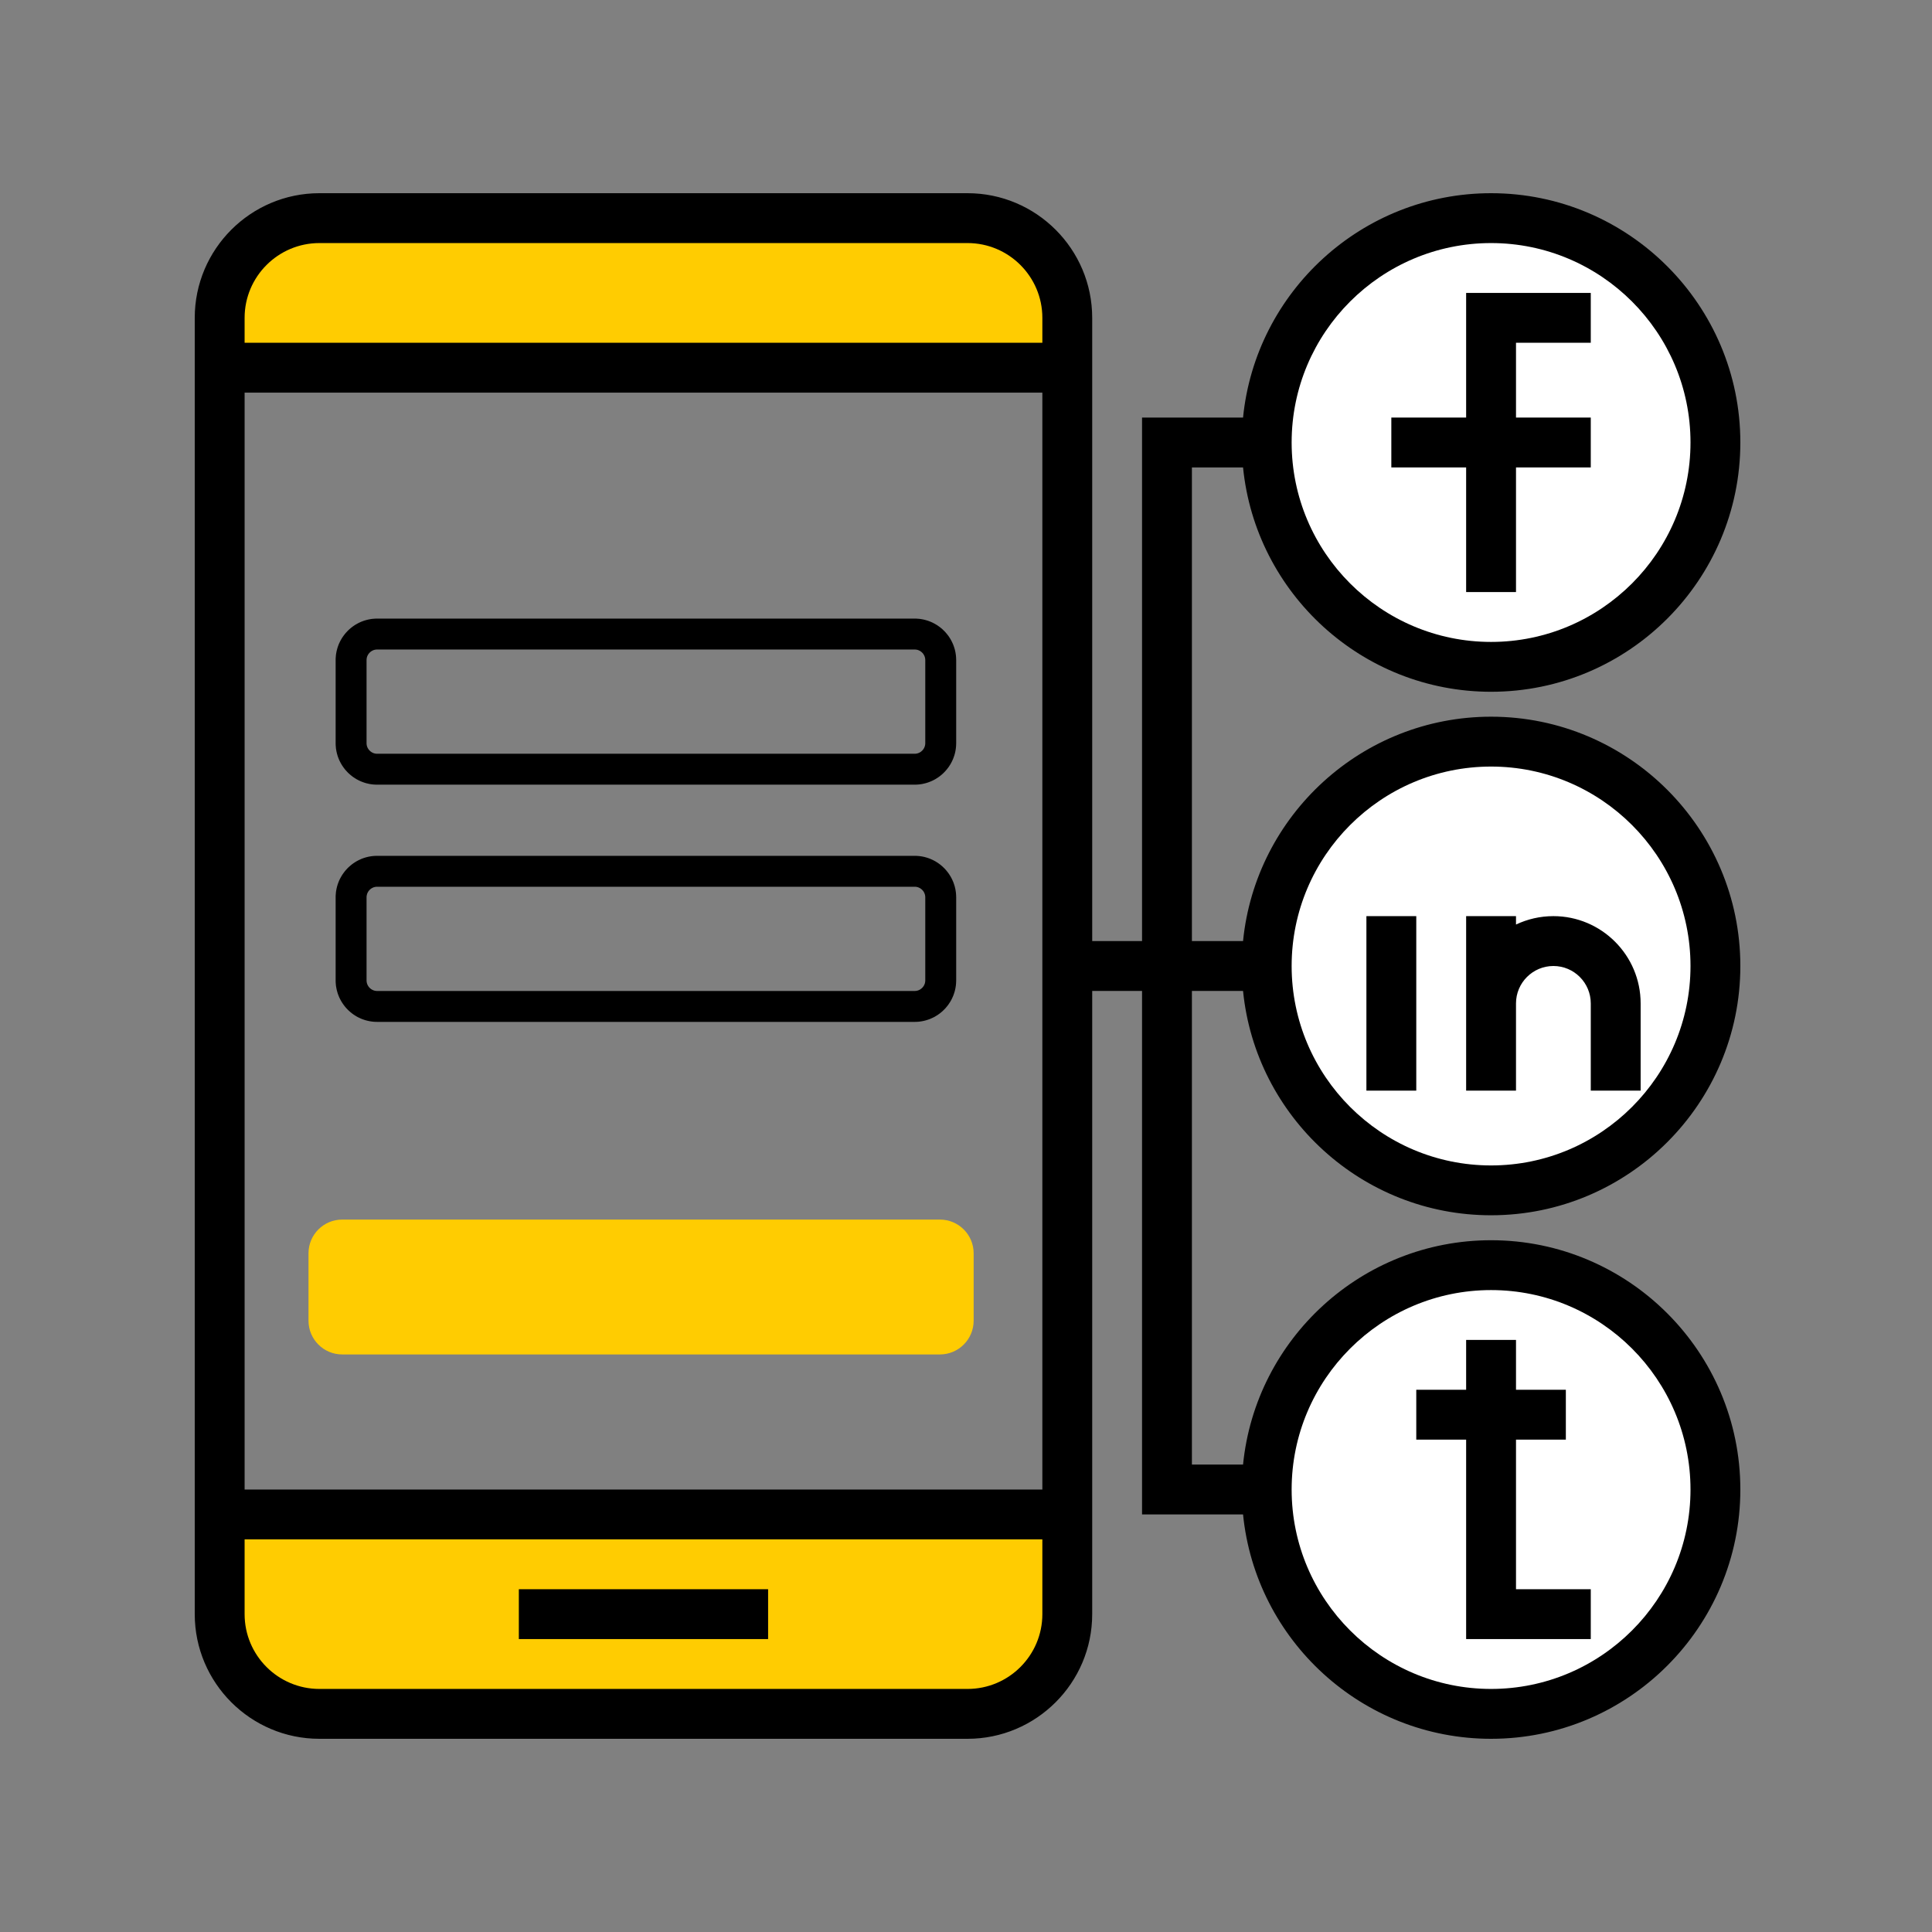 <?xml version="1.0" encoding="UTF-8"?>
<svg width="100px" height="100px" viewBox="0 0 100 100" version="1.1" xmlns="http://www.w3.org/2000/svg" xmlns:xlink="http://www.w3.org/1999/xlink">
    <rect x="0" y="0" width="100" height="100" fill="#808080" stroke="none"/>
    <!-- Generator: Sketch 52.2 (67145) - http://www.bohemiancoding.com/sketch -->
    <title>cu01</title>
    <desc>Created with Sketch.</desc>
    <g id="cu01" stroke="none" stroke-width="1" fill="none" fill-rule="evenodd">
        <g transform="translate(10, 10)">
            <path d="M37.399,22.019 L37.453,22.021 L37.508,22.026 L37.562,22.03 L37.616,22.035 L37.669,22.043 L37.724,22.053 L37.775,22.062 L37.828,22.074 L37.879,22.086 L37.93,22.101 L37.981,22.115 L38.031,22.131 L38.08,22.149 L38.13,22.168 L38.178,22.187 L38.226,22.208 L38.274,22.23 L38.32,22.254 L38.367,22.278 L38.412,22.304 L38.456,22.33 L38.501,22.357 L38.544,22.386 L38.586,22.416 L38.628,22.446 L38.669,22.477 L38.709,22.509 L38.749,22.542 L38.788,22.578 L38.824,22.613 L38.861,22.648 L38.898,22.685 L38.933,22.723 L38.967,22.762 L39,22.802 L39.032,22.842 L39.064,22.882 L39.095,22.923 L39.124,22.966 L39.152,23.01 L39.18,23.053 L39.207,23.098 L39.232,23.144 L39.256,23.189 L39.279,23.237 L39.301,23.283 L39.322,23.331 L39.343,23.379 L39.36,23.429 L39.378,23.478 L39.394,23.528 L39.41,23.579 L39.424,23.63 L39.436,23.682 L39.448,23.734 L39.458,23.787 L39.466,23.84 L39.474,23.894 L39.48,23.947 L39.485,24.002 L39.488,24.058 L39.49,24.112 L39.492,24.168 L39.492,28.466 L39.49,28.52 L39.488,28.576 L39.485,28.63 L39.48,28.685 L39.474,28.739 L39.466,28.792 L39.458,28.845 L39.448,28.898 L39.436,28.95 L39.424,29.002 L39.41,29.053 L39.394,29.104 L39.378,29.154 L39.36,29.203 L39.343,29.253 L39.322,29.301 L39.301,29.349 L39.279,29.397 L39.256,29.443 L39.232,29.488 L39.207,29.534 L39.18,29.579 L39.152,29.622 L39.124,29.666 L39.095,29.709 L39.064,29.75 L39.032,29.79 L39,29.832 L38.967,29.87 L38.933,29.909 L38.898,29.947 L38.861,29.984 L38.824,30.021 L38.788,30.054 L38.749,30.09 L38.709,30.123 L38.669,30.155 L38.628,30.187 L38.586,30.218 L38.544,30.246 L38.501,30.275 L38.456,30.302 L38.412,30.33 L38.367,30.354 L38.32,30.379 L38.274,30.402 L38.226,30.424 L38.178,30.445 L38.13,30.464 L38.08,30.483 L38.031,30.501 L37.981,30.517 L37.93,30.533 L37.879,30.546 L37.828,30.558 L37.775,30.57 L37.724,30.581 L37.669,30.589 L37.616,30.597 L37.562,30.603 L37.508,30.608 L37.453,30.611 L37.399,30.613 L37.343,30.614 L9.522,30.614 L9.466,30.613 L9.412,30.611 L9.356,30.608 L9.301,30.603 L9.248,30.597 L9.194,30.589 L9.141,30.581 L9.088,30.57 L9.036,30.558 L8.984,30.546 L8.933,30.533 L8.882,30.517 L8.832,30.501 L8.783,30.483 L8.733,30.464 L8.685,30.445 L8.637,30.424 L8.591,30.402 L8.543,30.379 L8.498,30.354 L8.452,30.33 L8.407,30.302 L8.364,30.275 L8.32,30.246 L8.277,30.218 L8.236,30.187 L8.196,30.155 L8.156,30.123 L8.116,30.09 L8.077,30.054 L8.039,30.021 L8.002,29.984 L7.967,29.947 L7.932,29.909 L7.896,29.87 L7.863,29.832 L7.831,29.79 L7.8,29.75 L7.77,29.709 L7.74,29.666 L7.711,29.622 L7.684,29.579 L7.658,29.534 L7.632,29.488 L7.608,29.443 L7.584,29.397 L7.562,29.349 L7.541,29.301 L7.522,29.253 L7.503,29.203 L7.485,29.154 L7.469,29.104 L7.455,29.053 L7.44,29.002 L7.428,28.95 L7.416,28.898 L7.407,28.845 L7.397,28.792 L7.389,28.739 L7.384,28.685 L7.38,28.63 L7.375,28.576 L7.373,28.52 L7.373,28.466 L7.373,24.168 L7.373,24.112 L7.375,24.058 L7.38,24.002 L7.384,23.947 L7.389,23.894 L7.397,23.84 L7.407,23.787 L7.416,23.734 L7.428,23.682 L7.44,23.63 L7.455,23.579 L7.469,23.528 L7.485,23.478 L7.503,23.429 L7.522,23.379 L7.541,23.331 L7.562,23.283 L7.584,23.237 L7.608,23.189 L7.632,23.144 L7.658,23.098 L7.684,23.053 L7.711,23.01 L7.74,22.966 L7.77,22.923 L7.8,22.882 L7.831,22.842 L7.863,22.802 L7.896,22.762 L7.932,22.723 L7.967,22.685 L8.002,22.648 L8.039,22.613 L8.077,22.578 L8.116,22.542 L8.156,22.509 L8.196,22.477 L8.236,22.446 L8.277,22.416 L8.32,22.386 L8.364,22.357 L8.407,22.33 L8.452,22.304 L8.498,22.278 L8.543,22.254 L8.591,22.23 L8.637,22.208 L8.685,22.187 L8.733,22.168 L8.783,22.149 L8.832,22.131 L8.882,22.115 L8.933,22.101 L8.984,22.086 L9.036,22.074 L9.088,22.062 L9.141,22.053 L9.194,22.043 L9.248,22.035 L9.301,22.03 L9.356,22.026 L9.412,22.021 L9.466,22.019 L9.522,22.019 L37.343,22.019 L37.399,22.019 Z M9.533,23.619 L9.506,23.619 L9.493,23.619 L9.48,23.621 L9.461,23.622 L9.45,23.624 L9.439,23.626 L9.423,23.627 L9.41,23.63 L9.397,23.632 L9.383,23.637 L9.37,23.64 L9.357,23.643 L9.344,23.648 L9.333,23.651 L9.322,23.656 L9.311,23.661 L9.298,23.666 L9.284,23.674 L9.272,23.678 L9.261,23.685 L9.25,23.691 L9.24,23.696 L9.226,23.706 L9.215,23.712 L9.207,23.718 L9.196,23.726 L9.184,23.734 L9.173,23.744 L9.162,23.754 L9.154,23.762 L9.144,23.77 L9.133,23.779 L9.125,23.789 L9.114,23.8 L9.104,23.811 L9.098,23.818 L9.09,23.829 L9.08,23.842 L9.072,23.853 L9.066,23.862 L9.058,23.874 L9.05,23.886 L9.045,23.896 L9.039,23.907 L9.032,23.92 L9.026,23.931 L9.021,23.942 L9.015,23.955 L9.01,23.968 L9.005,23.979 L9,23.992 L8.997,24.005 L8.994,24.016 L8.991,24.029 L8.986,24.043 L8.984,24.056 L8.981,24.07 L8.98,24.083 L8.978,24.096 L8.976,24.109 L8.975,24.125 L8.973,24.139 L8.973,24.152 L8.973,24.178 L8.973,28.454 L8.973,28.48 L8.973,28.494 L8.975,28.509 L8.978,28.538 L8.981,28.563 L8.986,28.59 L8.994,28.616 L9,28.64 L9.01,28.664 L9.021,28.69 L9.032,28.714 L9.045,28.736 L9.058,28.757 L9.074,28.781 L9.09,28.803 L9.104,28.821 L9.125,28.843 L9.143,28.861 L9.164,28.88 L9.184,28.898 L9.205,28.912 L9.228,28.928 L9.25,28.942 L9.272,28.954 L9.298,28.966 L9.322,28.976 L9.344,28.986 L9.37,28.992 L9.397,29 L9.423,29.005 L9.45,29.01 L9.464,29.011 L9.493,29.013 L9.504,29.013 L9.53,29.013 L37.333,29.013 L37.36,29.013 L37.372,29.013 L37.384,29.013 L37.4,29.011 L37.415,29.01 L37.429,29.006 L37.442,29.005 L37.455,29.002 L37.466,29 L37.48,28.997 L37.493,28.992 L37.508,28.989 L37.519,28.984 L37.532,28.981 L37.543,28.976 L37.552,28.973 L37.565,28.966 L37.581,28.96 L37.592,28.954 L37.6,28.949 L37.615,28.942 L37.626,28.934 L37.636,28.93 L37.65,28.92 L37.66,28.912 L37.668,28.907 L37.679,28.898 L37.692,28.888 L37.7,28.88 L37.709,28.872 L37.722,28.861 L37.732,28.851 L37.74,28.843 L37.749,28.834 L37.759,28.822 L37.767,28.813 L37.775,28.803 L37.783,28.792 L37.791,28.781 L37.799,28.77 L37.807,28.758 L37.813,28.747 L37.82,28.736 L37.826,28.725 L37.832,28.714 L37.837,28.701 L37.844,28.69 L37.848,28.678 L37.853,28.666 L37.858,28.653 L37.863,28.64 L37.868,28.629 L37.871,28.614 L37.874,28.602 L37.877,28.59 L37.88,28.578 L37.882,28.565 L37.885,28.55 L37.887,28.536 L37.888,28.522 L37.89,28.51 L37.89,28.494 L37.892,28.48 L37.892,28.454 L37.892,24.178 L37.892,24.152 L37.89,24.138 L37.89,24.123 L37.888,24.11 L37.887,24.098 L37.885,24.082 L37.882,24.069 L37.88,24.056 L37.877,24.043 L37.874,24.029 L37.871,24.018 L37.868,24.005 L37.863,23.992 L37.858,23.981 L37.853,23.966 L37.848,23.955 L37.844,23.942 L37.837,23.931 L37.832,23.92 L37.826,23.909 L37.82,23.896 L37.813,23.885 L37.805,23.872 L37.799,23.864 L37.791,23.853 L37.783,23.84 L37.775,23.829 L37.767,23.819 L37.759,23.81 L37.749,23.8 L37.74,23.789 L37.732,23.781 L37.72,23.77 L37.709,23.76 L37.701,23.754 L37.692,23.744 L37.679,23.734 L37.668,23.726 L37.658,23.718 L37.65,23.714 L37.637,23.704 L37.623,23.696 L37.615,23.691 L37.604,23.685 L37.592,23.678 L37.581,23.674 L37.565,23.666 L37.552,23.661 L37.543,23.656 L37.532,23.651 L37.519,23.648 L37.508,23.643 L37.493,23.64 L37.48,23.635 L37.466,23.632 L37.455,23.63 L37.442,23.627 L37.426,23.626 L37.415,23.624 L37.404,23.622 L37.384,23.621 L37.372,23.619 L37.357,23.619 L37.332,23.619 L9.533,23.619 Z" id="Shape" fill="#000000" fill-rule="nonzero"></path>
            <path d="M37.399,34.298 L37.453,34.301 L37.508,34.304 L37.562,34.309 L37.616,34.315 L37.669,34.322 L37.724,34.331 L37.775,34.341 L37.828,34.352 L37.879,34.365 L37.93,34.379 L37.981,34.394 L38.031,34.41 L38.08,34.427 L38.13,34.446 L38.178,34.466 L38.226,34.488 L38.274,34.509 L38.32,34.533 L38.367,34.557 L38.412,34.582 L38.456,34.608 L38.501,34.637 L38.544,34.664 L38.586,34.694 L38.628,34.725 L38.669,34.755 L38.709,34.789 L38.749,34.822 L38.788,34.856 L38.824,34.891 L38.861,34.926 L38.898,34.963 L38.933,35.002 L38.967,35.04 L39,35.08 L39.032,35.12 L39.064,35.162 L39.095,35.203 L39.124,35.245 L39.152,35.288 L39.18,35.333 L39.207,35.378 L39.232,35.422 L39.256,35.469 L39.279,35.515 L39.301,35.562 L39.322,35.61 L39.343,35.659 L39.36,35.707 L39.378,35.757 L39.394,35.808 L39.41,35.858 L39.424,35.909 L39.436,35.962 L39.448,36.013 L39.458,36.066 L39.466,36.118 L39.474,36.173 L39.48,36.227 L39.485,36.282 L39.488,36.336 L39.49,36.39 L39.492,36.446 L39.492,40.744 L39.49,40.798 L39.488,40.854 L39.485,40.909 L39.48,40.963 L39.474,41.018 L39.466,41.07 L39.458,41.123 L39.448,41.176 L39.436,41.229 L39.424,41.28 L39.41,41.331 L39.394,41.382 L39.378,41.432 L39.36,41.482 L39.343,41.531 L39.322,41.579 L39.301,41.627 L39.279,41.675 L39.256,41.722 L39.232,41.768 L39.207,41.813 L39.18,41.858 L39.152,41.901 L39.124,41.944 L39.095,41.987 L39.064,42.029 L39.032,42.07 L39,42.11 L38.967,42.149 L38.933,42.189 L38.898,42.226 L38.861,42.262 L38.824,42.299 L38.788,42.334 L38.749,42.368 L38.709,42.402 L38.669,42.434 L38.628,42.466 L38.586,42.496 L38.544,42.525 L38.501,42.554 L38.456,42.581 L38.412,42.608 L38.367,42.634 L38.32,42.658 L38.274,42.68 L38.226,42.702 L38.178,42.723 L38.13,42.744 L38.08,42.762 L38.031,42.779 L37.981,42.795 L37.93,42.811 L37.879,42.824 L37.828,42.837 L37.775,42.848 L37.724,42.859 L37.669,42.867 L37.616,42.875 L37.562,42.882 L37.508,42.886 L37.453,42.89 L37.399,42.891 L37.343,42.893 L9.522,42.893 L9.466,42.891 L9.412,42.89 L9.356,42.886 L9.301,42.882 L9.248,42.875 L9.194,42.867 L9.141,42.859 L9.088,42.848 L9.036,42.837 L8.984,42.824 L8.933,42.811 L8.882,42.795 L8.832,42.779 L8.783,42.762 L8.733,42.744 L8.685,42.723 L8.637,42.702 L8.591,42.68 L8.543,42.658 L8.498,42.634 L8.452,42.608 L8.407,42.581 L8.364,42.554 L8.32,42.525 L8.277,42.496 L8.236,42.466 L8.196,42.434 L8.156,42.402 L8.116,42.368 L8.077,42.334 L8.039,42.299 L8.002,42.262 L7.967,42.226 L7.932,42.189 L7.896,42.149 L7.863,42.11 L7.831,42.07 L7.8,42.029 L7.77,41.987 L7.74,41.944 L7.711,41.901 L7.684,41.858 L7.658,41.813 L7.632,41.768 L7.608,41.722 L7.584,41.675 L7.562,41.627 L7.541,41.579 L7.522,41.531 L7.503,41.482 L7.485,41.432 L7.469,41.382 L7.455,41.331 L7.44,41.28 L7.428,41.229 L7.416,41.176 L7.407,41.123 L7.397,41.07 L7.389,41.018 L7.384,40.963 L7.38,40.909 L7.375,40.854 L7.373,40.798 L7.373,40.744 L7.373,36.446 L7.373,36.39 L7.375,36.336 L7.38,36.282 L7.384,36.227 L7.389,36.173 L7.397,36.118 L7.407,36.066 L7.416,36.013 L7.428,35.962 L7.44,35.909 L7.455,35.858 L7.469,35.808 L7.485,35.757 L7.503,35.707 L7.522,35.659 L7.541,35.61 L7.562,35.562 L7.584,35.515 L7.608,35.469 L7.632,35.422 L7.658,35.378 L7.684,35.333 L7.711,35.288 L7.74,35.245 L7.77,35.203 L7.8,35.162 L7.831,35.12 L7.863,35.08 L7.896,35.04 L7.932,35.002 L7.967,34.963 L8.002,34.926 L8.039,34.891 L8.077,34.856 L8.116,34.822 L8.156,34.789 L8.196,34.755 L8.236,34.725 L8.277,34.694 L8.32,34.664 L8.364,34.637 L8.407,34.608 L8.452,34.582 L8.498,34.557 L8.543,34.533 L8.591,34.509 L8.637,34.488 L8.685,34.466 L8.733,34.446 L8.783,34.427 L8.832,34.41 L8.882,34.394 L8.933,34.379 L8.984,34.365 L9.036,34.352 L9.088,34.341 L9.141,34.331 L9.194,34.322 L9.248,34.315 L9.301,34.309 L9.356,34.304 L9.412,34.301 L9.466,34.298 L9.522,34.298 L37.343,34.298 L37.399,34.298 Z M9.533,35.898 L9.506,35.898 L9.49,35.898 L9.477,35.899 L9.464,35.901 L9.453,35.902 L9.436,35.904 L9.423,35.906 L9.41,35.909 L9.396,35.912 L9.383,35.915 L9.373,35.917 L9.36,35.922 L9.344,35.926 L9.333,35.93 L9.322,35.934 L9.309,35.941 L9.296,35.946 L9.287,35.95 L9.274,35.957 L9.261,35.963 L9.25,35.97 L9.237,35.976 L9.226,35.984 L9.218,35.99 L9.207,35.997 L9.194,36.006 L9.184,36.014 L9.175,36.021 L9.162,36.032 L9.152,36.042 L9.144,36.048 L9.135,36.058 L9.125,36.067 L9.114,36.078 L9.104,36.09 L9.098,36.099 L9.09,36.109 L9.08,36.12 L9.074,36.13 L9.066,36.139 L9.058,36.154 L9.05,36.165 L9.045,36.173 L9.039,36.186 L9.032,36.198 L9.026,36.21 L9.021,36.222 L9.015,36.235 L9.01,36.246 L9.005,36.258 L9.002,36.27 L8.997,36.283 L8.994,36.296 L8.991,36.309 L8.988,36.322 L8.984,36.334 L8.981,36.349 L8.98,36.362 L8.978,36.374 L8.976,36.387 L8.975,36.403 L8.973,36.418 L8.973,36.432 L8.973,36.456 L8.973,40.733 L8.973,40.758 L8.973,40.773 L8.975,40.787 L8.978,40.816 L8.981,40.842 L8.988,40.869 L8.994,40.896 L9,40.918 L9.01,40.944 L9.021,40.968 L9.032,40.992 L9.045,41.016 L9.058,41.037 L9.074,41.061 L9.09,41.082 L9.106,41.102 L9.125,41.122 L9.143,41.141 L9.164,41.16 L9.184,41.176 L9.205,41.192 L9.228,41.208 L9.25,41.221 L9.272,41.232 L9.298,41.245 L9.319,41.254 L9.333,41.259 L9.36,41.269 L9.383,41.275 L9.41,41.282 L9.436,41.286 L9.464,41.29 L9.477,41.291 L9.506,41.293 L9.53,41.293 L37.333,41.293 L37.357,41.293 L37.372,41.291 L37.388,41.291 L37.4,41.29 L37.415,41.288 L37.429,41.286 L37.442,41.283 L37.455,41.282 L37.466,41.278 L37.48,41.275 L37.493,41.272 L37.504,41.269 L37.517,41.264 L37.532,41.259 L37.544,41.254 L37.556,41.25 L37.565,41.245 L37.581,41.238 L37.592,41.232 L37.6,41.229 L37.615,41.221 L37.626,41.214 L37.636,41.208 L37.647,41.2 L37.66,41.19 L37.669,41.184 L37.679,41.176 L37.692,41.166 L37.7,41.16 L37.709,41.15 L37.722,41.139 L37.732,41.131 L37.74,41.122 L37.749,41.112 L37.757,41.102 L37.767,41.091 L37.775,41.08 L37.783,41.07 L37.791,41.061 L37.799,41.048 L37.807,41.037 L37.812,41.027 L37.82,41.014 L37.828,41.002 L37.832,40.992 L37.837,40.981 L37.844,40.968 L37.848,40.957 L37.853,40.944 L37.86,40.93 L37.863,40.918 L37.868,40.907 L37.871,40.894 L37.874,40.882 L37.877,40.869 L37.88,40.854 L37.882,40.843 L37.885,40.829 L37.887,40.814 L37.888,40.802 L37.89,40.789 L37.89,40.774 L37.892,40.758 L37.892,40.733 L37.892,36.456 L37.892,36.432 L37.89,36.416 L37.89,36.402 L37.888,36.389 L37.887,36.376 L37.885,36.36 L37.882,36.347 L37.88,36.334 L37.877,36.322 L37.874,36.309 L37.871,36.296 L37.868,36.283 L37.863,36.27 L37.858,36.259 L37.853,36.245 L37.848,36.234 L37.844,36.222 L37.837,36.21 L37.832,36.198 L37.826,36.187 L37.82,36.174 L37.813,36.163 L37.807,36.152 L37.799,36.141 L37.791,36.13 L37.783,36.118 L37.775,36.109 L37.767,36.099 L37.759,36.088 L37.749,36.078 L37.74,36.067 L37.73,36.058 L37.72,36.048 L37.711,36.04 L37.701,36.032 L37.688,36.021 L37.679,36.013 L37.669,36.006 L37.658,35.997 L37.647,35.99 L37.637,35.984 L37.626,35.976 L37.615,35.97 L37.604,35.963 L37.589,35.957 L37.578,35.95 L37.568,35.946 L37.556,35.941 L37.543,35.934 L37.532,35.931 L37.519,35.926 L37.504,35.922 L37.492,35.917 L37.48,35.915 L37.469,35.912 L37.455,35.909 L37.442,35.906 L37.429,35.904 L37.412,35.902 L37.4,35.901 L37.388,35.899 L37.375,35.898 L37.357,35.898 L37.332,35.898 L9.533,35.898 Z" id="Shape" fill="#000000" fill-rule="nonzero"></path>
            <path d="M40.08,80 L6.532,80 C2.975,80 0.08,77.106 0.08,73.549 L0.08,6.451 C0.08,2.894 2.975,0 6.532,0 L40.08,0 C43.637,0 46.532,2.894 46.532,6.451 L46.532,38.709 L49.112,38.709 L49.112,11.613 L54.34,11.613 C54.989,5.102 60.498,4.26325642e-15 67.178,4.26325642e-15 C74.292,4.26325642e-15 80.08,5.789 80.08,12.902 C80.08,20.018 74.292,25.806 67.178,25.806 C60.498,25.806 54.989,20.704 54.34,14.194 L51.693,14.194 L51.693,38.709 L54.34,38.709 C54.989,32.198 60.498,27.096 67.178,27.096 C74.292,27.096 80.08,32.885 80.08,40 C80.08,47.115 74.292,52.902 67.178,52.902 C60.498,52.902 54.989,47.802 54.34,41.291 L51.693,41.291 L51.693,65.806 L54.34,65.806 C54.989,59.294 60.498,54.194 67.178,54.194 C74.292,54.194 80.08,59.982 80.08,67.098 C80.08,74.211 74.292,80 67.178,80 C60.498,80 54.991,74.898 54.34,68.387 L49.112,68.387 L49.112,41.291 L46.532,41.291 L46.532,73.549 C46.532,77.106 43.637,80 40.08,80 Z M43.952,67.098 L43.952,10.322 L2.661,10.322 L2.661,67.098 L43.952,67.098 Z M63.306,34.838 L60.725,34.838 L60.725,32.258 L63.306,32.258 L63.306,34.838 Z" id="Shape" fill="#000000" fill-rule="nonzero"></path>
            <path d="M40.08,77.419 C42.215,77.419 43.952,75.683 43.952,73.549 L43.952,69.678 L2.661,69.678 L2.661,73.549 C2.661,75.683 4.397,77.419 6.532,77.419 L40.08,77.419 Z" id="Shape-path" fill="#FFCC01" fill-rule="nonzero"></path>
            <polygon id="Shape-path" fill="#000000" fill-rule="nonzero" points="29.757 74.838 16.855 74.838 16.855 72.258 29.757 72.258"></polygon>
            <path d="M43.952,7.741 L43.952,6.451 C43.952,4.317 42.215,2.581 40.08,2.581 L6.532,2.581 C4.397,2.581 2.661,4.317 2.661,6.451 L2.661,7.741 L43.952,7.741 Z" id="Shape-path" fill="#FFCC01" fill-rule="nonzero"></path>
            <path d="M67.178,56.774 C72.869,56.774 77.5,61.405 77.5,67.098 C77.5,72.789 72.869,77.419 67.178,77.419 C61.485,77.419 56.855,72.789 56.855,67.098 C56.855,61.405 61.485,56.774 67.178,56.774 Z" id="Shape-path" fill="#FFFFFF" fill-rule="nonzero"></path>
            <polygon id="Shape-path" fill="#000000" fill-rule="nonzero" points="65.887 64.515 63.306 64.515 63.306 61.934 65.887 61.934 65.887 59.354 68.468 59.354 68.468 61.934 71.048 61.934 71.048 64.515 68.468 64.515 68.468 72.258 72.338 72.258 72.338 74.838 65.887 74.838"></polygon>
            <path d="M67.178,29.677 C72.869,29.677 77.5,34.307 77.5,40 C77.5,45.691 72.869,50.323 67.178,50.323 C61.485,50.323 56.855,45.691 56.855,40 C56.855,34.307 61.485,29.677 67.178,29.677 Z" id="Shape-path" fill="#FFFFFF" fill-rule="nonzero"></path>
            <polygon id="Shape-path" fill="#000000" fill-rule="nonzero" points="63.306 46.451 60.725 46.451 60.725 37.419 63.306 37.419"></polygon>
            <path d="M68.468,37.419 L68.468,37.854 C69.055,37.576 69.711,37.419 70.404,37.419 C72.893,37.419 74.919,39.445 74.919,41.936 L74.919,46.451 L72.338,46.451 L72.338,41.936 C72.338,40.869 71.471,40 70.404,40 C69.336,40 68.468,40.869 68.468,41.936 L68.468,46.451 L65.887,46.451 L65.887,37.419 L68.468,37.419 Z" id="Shape-path" fill="#000000" fill-rule="nonzero"></path>
            <path d="M67.178,2.581 C72.869,2.581 77.5,7.211 77.5,12.902 C77.5,18.595 72.869,23.226 67.178,23.226 C61.485,23.226 56.855,18.595 56.855,12.902 C56.855,7.211 61.485,2.581 67.178,2.581 Z" id="Shape-path" fill="#FFFFFF" fill-rule="nonzero"></path>
            <polygon id="Shape-path" fill="#000000" fill-rule="nonzero" points="72.338 5.162 72.338 7.741 68.468 7.741 68.468 11.613 72.338 11.613 72.338 14.194 68.468 14.194 68.468 20.645 65.887 20.645 65.887 14.194 62.015 14.194 62.015 11.613 65.887 11.613 65.887 5.162"></polygon>
            <path d="M40.396,54.87 C40.396,53.907 39.613,53.125 38.65,53.125 L7.712,53.125 C6.749,53.125 5.968,53.907 5.968,54.87 L5.968,58.36 C5.968,59.323 6.749,60.106 7.712,60.106 L38.65,60.106 C39.613,60.106 40.396,59.323 40.396,58.36 L40.396,54.87 Z" id="Path" fill="#FFCC01"></path>
        </g>
    </g>
</svg>